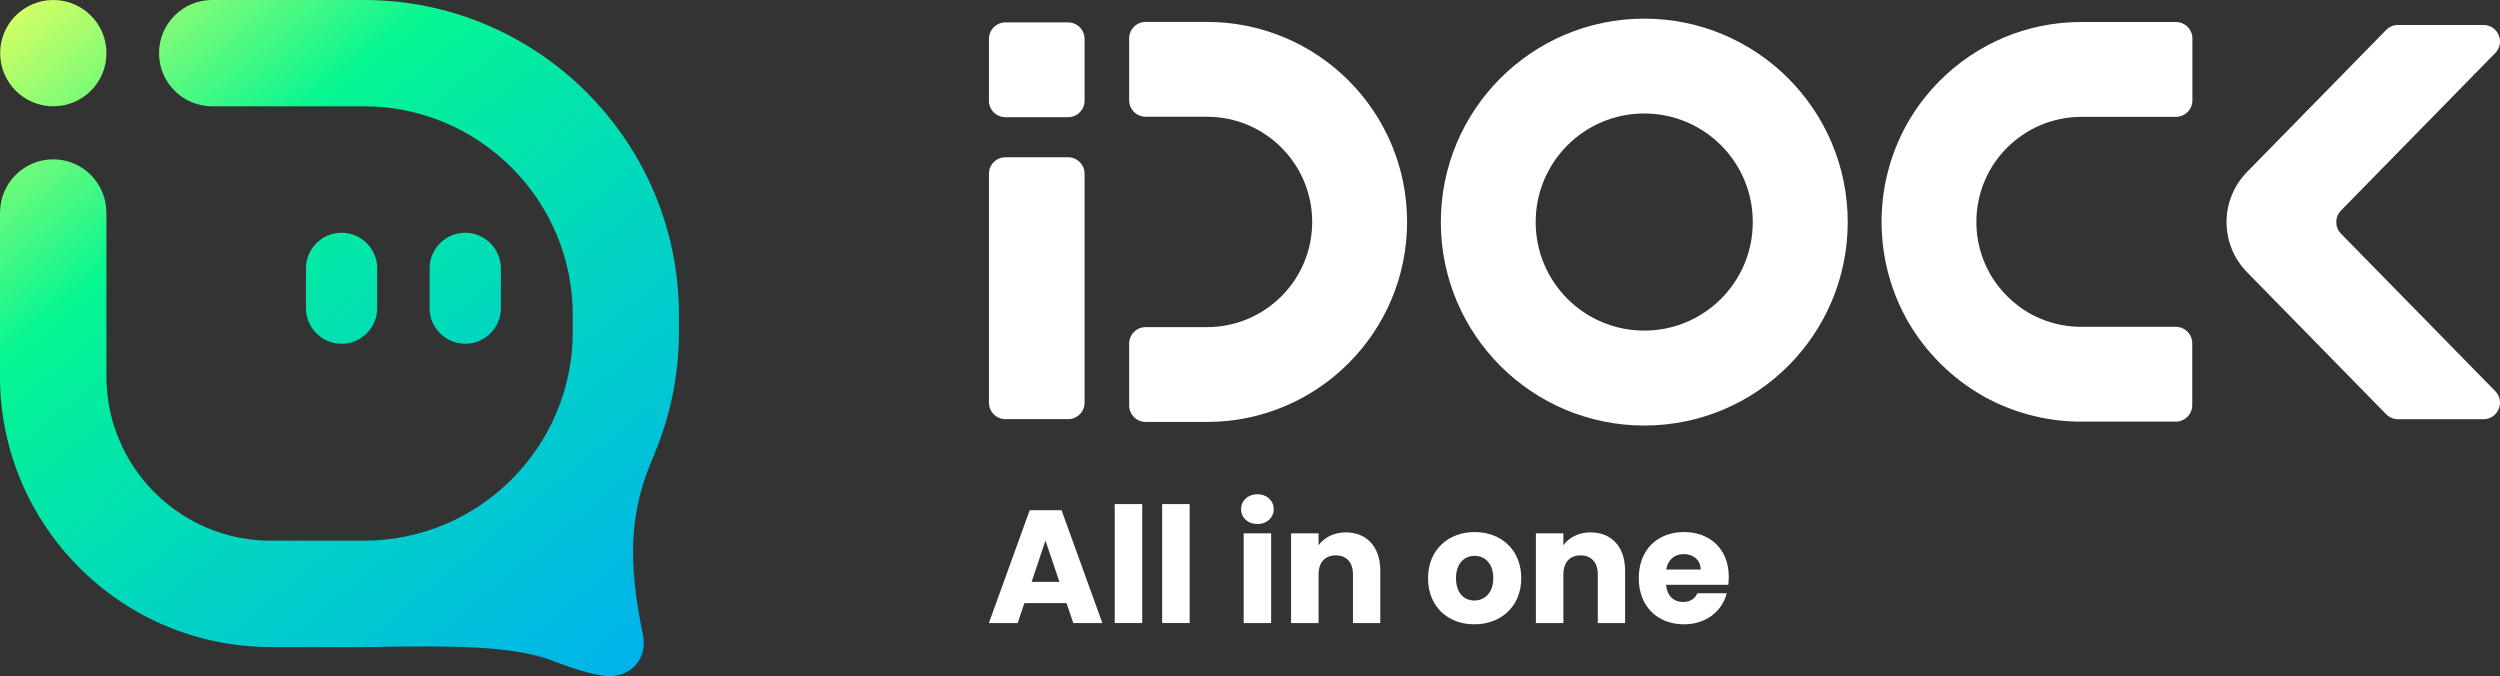<svg xmlns="http://www.w3.org/2000/svg" xmlns:xlink="http://www.w3.org/1999/xlink" width="466.587" height="126.183" viewBox="0 0 466.587 126.183" fill="none"><rect x="0" y="0" width="466.587" height="126.183" fill="#333333" stroke="none"/><path d="M119.88 118.04L114.37 98.05C113.45 94.7 110.04 92.68 106.66 93.48L59.38 104.64C55.08 105.65 55.04 111.76 59.33 112.83C59.33 112.83 85.45 118.26 91.57 119.45C97.68 120.64 105.7 125.01 112.1 126.02C117.63 127.08 121.2 122.81 119.88 118.04Z"   fill="url(#linear_fill_wGTxyTw2dMEpge90oeofp)" ></path><path d="M122.18 84.68C117.23 95.73 117.26 105.02 119.97 118.38L108.98 113.84L105.82 99.8C105.82 99.8 110.49 88.62 122.18 84.68Z"   fill="url(#linear_fill_J5sX_oQRp0UkUpDOWyuGc)" ></path><path d="M64.65 120.74C80.15 120.74 93.59 119.94 102.62 123.15L85.69 116.55L65.9 114.14C65.9 114.14 53.63 120.74 64.65 120.74Z"   fill="url(#linear_fill_umVG6wYcPMRF4V0mHRO-u)" ></path><circle cx="9.95" cy="9.92" r="9.92"   fill="url(#linear_fill_pVYnFCIU-OxV0_Zd9xks4)" ></circle><path d="M63.75 64.16C60.08 64.16 57.1 61.18 57.1 57.51L57.1 50.09C57.1 46.42 60.08 43.44 63.75 43.44C67.42 43.44 70.4 46.42 70.4 50.09L70.4 57.51C70.39 61.18 67.42 64.16 63.75 64.16Z"   fill="url(#linear_fill_YSW8H9h-7tHPcSqOG_0jZ)" ></path><path d="M86.83 64.16C83.16 64.16 80.18 61.18 80.18 57.51L80.18 50.09C80.18 46.42 83.16 43.44 86.83 43.44C90.5 43.44 93.48 46.42 93.48 50.09L93.48 57.51C93.47 61.18 90.5 64.16 86.83 64.16Z"   fill="url(#linear_fill_byLEjLNiQ1q5iQrk0HOe_)" ></path><path d="M67.93 0L39.6 0C34.12 0 29.68 4.44 29.68 9.92C29.68 15.4 34.12 19.84 39.6 19.84L67.93 19.84C89.42 19.84 106.9 37.32 106.9 58.81L106.9 61.94C106.9 83.43 89.42 100.91 67.93 100.91L50.53 100.91C33.62 100.91 19.86 87.15 19.86 70.25L19.86 39.56L19.85 39.56C19.79 34.13 15.38 29.74 9.93 29.74C4.49 29.74 0.07 34.13 0.01 39.56L0 39.56L0 70.25C0 98.1 22.66 120.76 50.51 120.76L67.91 120.76C100.34 120.76 126.72 94.38 126.72 61.95L126.72 58.82C126.74 26.38 100.36 0 67.93 0Z"   fill="url(#linear_fill_YpQhUbLiUnU_ch_D2sHOR)" ></path><path d="M199.05 112.56L191.19 112.56L189.93 116.28L184.56 116.28L192.18 95.22L198.12 95.22L205.74 116.28L200.31 116.28L199.05 112.56ZM195.12 100.89L192.54 108.6L197.73 108.6L195.12 100.89Z"   fill="#FFFFFF" ></path><path d="M208.05 94.08L213.18 94.08L213.18 116.28L208.05 116.28L208.05 94.08Z"   fill="#FFFFFF" ></path><path d="M216.9 94.08L222.03 94.08L222.03 116.28L216.9 116.28L216.9 94.08Z"   fill="#FFFFFF" ></path><path d="M231.63 95.04C231.63 93.48 232.86 92.25 234.69 92.25C236.49 92.25 237.72 93.48 237.72 95.04C237.72 96.57 236.49 97.8 234.69 97.8C232.86 97.8 231.63 96.57 231.63 95.04ZM232.11 99.54L237.24 99.54L237.24 116.28L232.11 116.28L232.11 99.54Z"   fill="#FFFFFF" ></path><path d="M252.51 107.19C252.51 104.91 251.25 103.65 249.3 103.65C247.35 103.65 246.09 104.91 246.09 107.19L246.09 116.28L240.96 116.28L240.96 99.54L246.09 99.54L246.09 101.76C247.11 100.35 248.91 99.36 251.16 99.36C255.03 99.36 257.61 102 257.61 106.5L257.61 116.28L252.51 116.28L252.51 107.19Z"   fill="#FFFFFF" ></path><path d="M275.16 116.52C270.24 116.52 266.52 113.22 266.52 107.91C266.52 102.6 270.33 99.3 275.22 99.3C280.14 99.3 283.92 102.6 283.92 107.91C283.92 113.22 280.08 116.52 275.16 116.52ZM275.16 112.08C276.99 112.08 278.7 110.73 278.7 107.91C278.7 105.06 277.02 103.74 275.22 103.74C273.36 103.74 271.74 105.06 271.74 107.91C271.74 110.73 273.3 112.08 275.16 112.08Z"   fill="#FFFFFF" ></path><path d="M298.2 107.19C298.2 104.91 296.94 103.65 294.99 103.65C293.04 103.65 291.78 104.91 291.78 107.19L291.78 116.28L286.65 116.28L286.65 99.54L291.78 99.54L291.78 101.76C292.8 100.35 294.6 99.36 296.85 99.36C300.72 99.36 303.3 102 303.3 106.5L303.3 116.28L298.2 116.28L298.2 107.19Z"   fill="#FFFFFF" ></path><path d="M314.31 116.52C309.39 116.52 305.85 113.22 305.85 107.91C305.85 102.6 309.33 99.3 314.31 99.3C319.2 99.3 322.65 102.54 322.65 107.64C322.65 108.12 322.62 108.63 322.56 109.14L310.95 109.14C311.13 111.33 312.48 112.35 314.13 112.35C315.57 112.35 316.38 111.63 316.8 110.73L322.26 110.73C321.45 114 318.48 116.52 314.31 116.52ZM310.98 106.29L317.4 106.29C317.4 104.46 315.96 103.41 314.25 103.41C312.57 103.41 311.28 104.43 310.98 106.29Z"   fill="#FFFFFF" ></path><path d="M187.65 21.87L199.34 21.87C201.04 21.87 202.42 20.49 202.42 18.79L202.42 7.26C202.42 5.56 201.04 4.18 199.34 4.18L187.65 4.18C185.95 4.18 184.57 5.56 184.57 7.26L184.57 18.79C184.56 20.49 185.94 21.87 187.65 21.87Z" fill-rule="evenodd"  fill="#FFFFFF" ></path><path d="M225.27 4.09L213.82 4.09C212.12 4.09 210.74 5.47 210.74 7.17L210.74 18.71C210.74 20.41 212.12 21.79 213.82 21.79L225.27 21.79C230.69 21.79 235.6 23.99 239.15 27.54C242.7 31.09 244.9 36 244.9 41.42C244.9 46.84 242.7 51.75 239.15 55.3C235.6 58.85 230.69 61.05 225.27 61.05L213.82 61.05C212.12 61.05 210.74 62.43 210.74 64.13L210.74 75.67C210.74 77.37 212.12 78.75 213.82 78.75L225.27 78.75C235.58 78.75 244.92 74.57 251.67 67.81C258.43 61.05 262.61 51.72 262.61 41.41C262.61 31.1 258.43 21.76 251.67 15.01C244.92 8.27 235.58 4.09 225.27 4.09Z" fill-rule="evenodd"  fill="#FFFFFF" ></path><path d="M306.88 3.48C296.4 3.48 286.9 7.73 280.03 14.6C273.16 21.47 268.91 30.96 268.91 41.45C268.91 51.93 273.16 61.43 280.03 68.3C286.9 75.17 296.39 79.42 306.88 79.42C317.36 79.42 326.86 75.17 333.73 68.3C340.6 61.43 344.85 51.94 344.85 41.45C344.85 30.97 340.6 21.47 333.73 14.6C326.85 7.73 317.36 3.48 306.88 3.48ZM321.2 55.77C317.53 59.44 312.47 61.7 306.87 61.7C301.27 61.7 296.21 59.43 292.54 55.77C288.87 52.1 286.61 47.04 286.61 41.44C286.61 35.85 288.88 30.78 292.54 27.11C296.21 23.44 301.27 21.18 306.87 21.18C312.46 21.18 317.53 23.45 321.2 27.11C324.87 30.78 327.13 35.84 327.13 41.44C327.13 47.04 324.87 52.11 321.2 55.77Z" fill-rule="evenodd"  fill="#FFFFFF" ></path><path d="M362.069 15.03C361.959 15.14 361.86 15.24 361.76 15.35C361.659 15.46 361.549 15.56 361.449 15.67C361.35 15.78 361.24 15.89 361.14 16C361.039 16.11 360.939 16.22 360.839 16.33C360.74 16.44 360.64 16.55 360.539 16.66C360.439 16.77 360.339 16.88 360.24 17C360.14 17.11 360.049 17.23 359.949 17.34C359.849 17.45 359.76 17.57 359.659 17.68C359.559 17.8 359.469 17.91 359.38 18.03C359.289 18.15 359.189 18.26 359.099 18.38C359.01 18.5 358.919 18.62 358.819 18.73C358.729 18.85 358.64 18.97 358.549 19.09C358.459 19.21 358.37 19.33 358.28 19.45C358.189 19.57 358.099 19.69 358.02 19.81C357.929 19.93 357.849 20.05 357.76 20.18C357.669 20.3 357.589 20.43 357.51 20.55C357.429 20.67 357.339 20.8 357.26 20.92C357.179 21.05 357.099 21.17 357.02 21.3C356.939 21.43 356.859 21.55 356.78 21.68C356.699 21.81 356.62 21.93 356.539 22.06C356.459 22.19 356.38 22.32 356.309 22.45C356.229 22.58 356.159 22.71 356.079 22.84C356.01 22.97 355.929 23.1 355.859 23.23C355.789 23.36 355.709 23.49 355.64 23.63C355.569 23.76 355.5 23.89 355.429 24.03C355.359 24.16 355.289 24.3 355.219 24.43C355.15 24.56 355.079 24.7 355.02 24.83C354.949 24.97 354.89 25.1 354.819 25.24C354.75 25.38 354.689 25.51 354.63 25.65C354.569 25.79 354.5 25.92 354.439 26.06C354.38 26.2 354.319 26.34 354.26 26.47C354.199 26.61 354.14 26.75 354.079 26.89C354.02 27.03 353.959 27.17 353.909 27.31C353.849 27.45 353.799 27.59 353.74 27.73C353.679 27.87 353.63 28.01 353.579 28.15C353.53 28.29 353.469 28.43 353.419 28.58C353.37 28.72 353.319 28.87 353.27 29.01C353.219 29.15 353.169 29.3 353.12 29.44C353.069 29.58 353.02 29.73 352.979 29.87C352.929 30.02 352.89 30.16 352.839 30.31C352.789 30.46 352.75 30.6 352.709 30.75C352.669 30.9 352.62 31.04 352.579 31.19C352.539 31.34 352.5 31.49 352.459 31.63C352.419 31.78 352.38 31.93 352.339 32.08C352.299 32.23 352.26 32.38 352.229 32.53C352.189 32.68 352.159 32.83 352.12 32.98C352.089 33.13 352.049 33.28 352.02 33.43C351.99 33.58 351.959 33.73 351.919 33.88C351.89 34.03 351.859 34.18 351.829 34.34C351.799 34.49 351.77 34.65 351.75 34.8C351.719 34.95 351.699 35.11 351.669 35.26C351.64 35.41 351.62 35.57 351.599 35.72C351.579 35.87 351.549 36.03 351.53 36.18C351.51 36.33 351.49 36.49 351.469 36.65C351.449 36.81 351.429 36.96 351.409 37.12C351.39 37.28 351.38 37.43 351.359 37.59C351.339 37.75 351.329 37.9 351.319 38.06C351.309 38.22 351.289 38.37 351.28 38.53C351.27 38.69 351.26 38.85 351.25 39C351.24 39.16 351.229 39.32 351.219 39.48C351.209 39.64 351.199 39.8 351.199 39.96C351.189 40.12 351.189 40.28 351.179 40.44C351.179 40.6 351.169 40.76 351.169 40.92C351.169 41.08 351.169 41.24 351.169 41.4C351.169 41.56 351.169 41.72 351.169 41.88C351.169 42.04 351.179 42.2 351.179 42.36C351.179 42.52 351.189 42.68 351.199 42.84C351.209 43 351.209 43.16 351.219 43.32C351.229 43.48 351.24 43.64 351.25 43.8C351.26 43.96 351.27 44.12 351.28 44.27C351.289 44.43 351.309 44.59 351.319 44.74C351.329 44.9 351.349 45.05 351.359 45.21C351.38 45.37 351.39 45.52 351.409 45.68C351.429 45.84 351.449 45.99 351.469 46.15C351.49 46.31 351.51 46.46 351.53 46.62C351.549 46.77 351.569 46.93 351.599 47.08C351.62 47.23 351.65 47.39 351.669 47.54C351.699 47.69 351.719 47.85 351.75 48C351.78 48.15 351.809 48.31 351.829 48.46C351.859 48.61 351.89 48.76 351.919 48.92C351.949 49.07 351.979 49.22 352.02 49.37C352.049 49.52 352.089 49.67 352.12 49.82C352.15 49.97 352.189 50.12 352.229 50.27C352.27 50.42 352.299 50.57 352.339 50.72C352.38 50.87 352.419 51.02 352.459 51.17C352.5 51.32 352.539 51.47 352.579 51.61C352.62 51.76 352.659 51.9 352.709 52.05C352.75 52.2 352.799 52.34 352.839 52.49C352.89 52.64 352.929 52.78 352.979 52.93C353.03 53.08 353.079 53.22 353.12 53.36C353.169 53.5 353.219 53.65 353.27 53.79C353.319 53.93 353.37 54.08 353.419 54.22C353.469 54.36 353.53 54.51 353.579 54.65C353.63 54.79 353.689 54.93 353.74 55.08C353.799 55.22 353.849 55.36 353.909 55.5C353.969 55.64 354.03 55.78 354.079 55.92C354.14 56.06 354.199 56.2 354.26 56.34C354.319 56.48 354.38 56.62 354.439 56.75C354.5 56.89 354.569 57.03 354.63 57.16C354.689 57.3 354.76 57.43 354.819 57.57C354.89 57.71 354.949 57.84 355.02 57.98C355.089 58.12 355.159 58.25 355.219 58.38C355.289 58.51 355.359 58.65 355.429 58.78C355.5 58.91 355.569 59.05 355.64 59.18C355.709 59.31 355.78 59.44 355.859 59.58C355.929 59.71 356.01 59.84 356.079 59.97C356.159 60.1 356.229 60.23 356.309 60.36C356.39 60.49 356.459 60.62 356.539 60.75C356.62 60.88 356.699 61.01 356.78 61.13C356.859 61.26 356.939 61.38 357.02 61.51C357.099 61.64 357.179 61.76 357.26 61.89C357.339 62.02 357.429 62.14 357.51 62.26C357.589 62.38 357.679 62.51 357.76 62.63C357.849 62.75 357.929 62.88 358.02 63C358.109 63.12 358.189 63.24 358.28 63.36C358.37 63.48 358.459 63.6 358.549 63.72C358.64 63.84 358.729 63.96 358.819 64.08C358.909 64.2 359 64.32 359.099 64.43C359.189 64.55 359.289 64.66 359.38 64.78C359.469 64.9 359.569 65.01 359.659 65.13C359.76 65.25 359.849 65.36 359.949 65.47C360.049 65.58 360.14 65.7 360.24 65.81C360.339 65.92 360.439 66.04 360.539 66.15C360.64 66.26 360.74 66.37 360.839 66.48C360.939 66.59 361.039 66.7 361.14 66.81C361.24 66.92 361.339 67.03 361.449 67.14C361.549 67.25 361.659 67.36 361.76 67.46C361.86 67.57 361.969 67.67 362.069 67.78C362.179 67.89 362.28 67.99 362.39 68.09C362.5 68.19 362.6 68.3 362.709 68.4C362.819 68.5 362.929 68.61 363.039 68.71C363.15 68.81 363.26 68.91 363.37 69.01C363.48 69.11 363.589 69.21 363.699 69.31C363.809 69.41 363.919 69.51 364.039 69.61C364.15 69.71 364.27 69.8 364.38 69.9C364.49 70 364.61 70.09 364.719 70.19C364.839 70.29 364.949 70.38 365.069 70.47C365.189 70.56 365.299 70.66 365.419 70.75C365.539 70.84 365.659 70.93 365.77 71.03C365.89 71.12 366.01 71.21 366.13 71.3C366.25 71.39 366.37 71.48 366.49 71.57C366.61 71.66 366.73 71.75 366.85 71.83C366.969 71.92 367.089 72 367.219 72.09C367.339 72.18 367.469 72.26 367.589 72.34C367.709 72.42 367.839 72.51 367.959 72.59C368.089 72.67 368.209 72.75 368.339 72.84C368.469 72.92 368.589 73 368.719 73.08C368.85 73.16 368.98 73.24 369.1 73.32C369.23 73.4 369.36 73.48 369.49 73.55C369.62 73.62 369.75 73.7 369.88 73.78C370.01 73.86 370.14 73.93 370.27 74C370.4 74.07 370.53 74.15 370.669 74.22C370.799 74.29 370.939 74.36 371.069 74.43C371.199 74.5 371.339 74.57 371.469 74.64C371.6 74.71 371.74 74.78 371.87 74.84C372.01 74.91 372.14 74.97 372.28 75.04C372.419 75.11 372.549 75.17 372.689 75.23C372.829 75.29 372.959 75.36 373.1 75.42C373.24 75.48 373.38 75.54 373.51 75.6C373.65 75.66 373.789 75.72 373.929 75.78C374.069 75.84 374.209 75.9 374.35 75.95C374.49 76.01 374.63 76.06 374.77 76.12C374.909 76.18 375.049 76.23 375.199 76.28C375.339 76.33 375.48 76.39 375.63 76.44C375.77 76.49 375.919 76.54 376.059 76.59C376.199 76.64 376.35 76.69 376.49 76.74C376.63 76.79 376.78 76.84 376.919 76.88C377.069 76.93 377.209 76.97 377.36 77.02C377.51 77.07 377.65 77.11 377.799 77.15C377.949 77.19 378.089 77.24 378.24 77.28C378.39 77.32 378.539 77.36 378.679 77.4C378.829 77.44 378.98 77.48 379.13 77.52C379.28 77.56 379.429 77.6 379.579 77.63C379.73 77.67 379.88 77.7 380.03 77.74C380.179 77.77 380.329 77.81 380.48 77.84C380.63 77.87 380.78 77.91 380.929 77.94C381.079 77.97 381.23 78 381.39 78.03C381.539 78.06 381.699 78.09 381.85 78.11C382 78.14 382.159 78.16 382.309 78.19C382.459 78.22 382.62 78.24 382.77 78.26C382.919 78.28 383.079 78.31 383.23 78.33C383.39 78.35 383.539 78.37 383.699 78.39C383.86 78.41 384.01 78.43 384.169 78.45C384.329 78.47 384.48 78.48 384.64 78.5C384.799 78.52 384.949 78.53 385.11 78.54C385.27 78.55 385.429 78.57 385.579 78.58C385.74 78.59 385.9 78.6 386.049 78.61C386.209 78.62 386.37 78.63 386.53 78.64C386.689 78.65 386.85 78.65 387.01 78.66C387.169 78.67 387.329 78.67 387.49 78.68C387.65 78.68 387.809 78.69 387.969 78.69C388.13 78.69 388.289 78.69 388.449 78.69L406.069 78.69C407.77 78.69 409.15 77.31 409.15 75.61L409.15 64.07C409.15 62.37 407.77 60.99 406.069 60.99L388.449 60.99L388.199 60.99L387.949 60.99L387.699 60.98C387.62 60.98 387.53 60.97 387.449 60.97L387.199 60.96C387.12 60.95 387.03 60.95 386.949 60.94L386.699 60.92C386.62 60.91 386.53 60.9 386.449 60.9L386.199 60.87C386.12 60.86 386.039 60.85 385.949 60.84C385.87 60.83 385.789 60.82 385.699 60.81L385.459 60.77C385.38 60.76 385.299 60.74 385.219 60.73L384.98 60.69L384.74 60.65C384.659 60.63 384.579 60.62 384.5 60.6C384.419 60.58 384.339 60.57 384.26 60.55L384.02 60.5C383.939 60.48 383.86 60.46 383.78 60.44L383.539 60.38L383.309 60.32L383.079 60.26L382.85 60.19L382.62 60.12L382.39 60.05L382.159 59.97L381.929 59.89L381.699 59.81L381.48 59.73L381.26 59.64L381.039 59.55L380.819 59.46L380.6 59.37L380.38 59.27L380.159 59.17L379.939 59.07L379.73 58.97L379.52 58.86C379.38 58.79 379.24 58.71 379.1 58.64L378.89 58.53L378.679 58.41L378.48 58.29L378.28 58.17L378.079 58.05L377.88 57.92L377.679 57.79L377.48 57.66C377.409 57.62 377.35 57.57 377.289 57.53L377.1 57.39L376.909 57.25C376.719 57.11 376.53 56.97 376.35 56.82L376.169 56.67L375.99 56.52L375.809 56.37L375.63 56.22C375.51 56.12 375.39 56.01 375.28 55.91L375.11 55.75L374.939 55.59L374.77 55.43L374.6 55.26L374.429 55.09L374.27 54.92L374.11 54.75L373.949 54.58L373.789 54.41L373.63 54.23L373.48 54.05L373.329 53.87L373.179 53.69L373.03 53.51L372.89 53.32L372.75 53.13L372.61 52.94L372.469 52.75L372.329 52.56L372.199 52.37C372.11 52.24 372.03 52.11 371.939 51.98L371.809 51.78L371.689 51.58C371.61 51.45 371.53 51.31 371.449 51.17L371.329 50.96L371.219 50.75L371.11 50.54L371 50.33L370.89 50.12L370.789 49.91L370.689 49.7L370.589 49.48L370.49 49.26L370.4 49.04L370.309 48.82L370.219 48.6L370.13 48.38L370.049 48.16C370.02 48.09 370 48.01 369.969 47.93L369.89 47.7L369.809 47.47L369.74 47.24L369.669 47.01L369.6 46.78C369.579 46.7 369.559 46.62 369.539 46.55L369.48 46.32C369.459 46.24 369.439 46.16 369.419 46.08L369.36 45.84L369.309 45.6C369.289 45.52 369.28 45.44 369.26 45.36L369.209 45.12L369.169 44.88L369.13 44.64L369.089 44.4C369.079 44.32 369.069 44.24 369.049 44.16L369.02 43.92L368.99 43.67L368.959 43.42L368.939 43.17C368.929 43.09 368.929 43 368.919 42.92L368.9 42.67L368.89 42.42L368.88 42.17C368.88 42.09 368.87 42 368.87 41.92L368.87 41.67L368.87 41.42L368.87 41.17L368.87 40.92C368.87 40.84 368.87 40.75 368.88 40.67C368.88 40.59 368.89 40.5 368.89 40.42C368.89 40.34 368.9 40.25 368.9 40.17C368.909 40.09 368.909 40 368.919 39.92C368.929 39.84 368.929 39.75 368.939 39.67L368.959 39.42L368.99 39.17C369 39.09 369.01 39.01 369.02 38.92L369.049 38.68L369.089 38.44L369.13 38.2L369.169 37.96L369.209 37.72L369.26 37.48L369.309 37.24L369.36 37L369.419 36.76L369.48 36.52C369.5 36.44 369.52 36.36 369.539 36.29C369.559 36.21 369.579 36.13 369.6 36.06L369.669 35.83C369.689 35.75 369.719 35.68 369.74 35.6L369.809 35.37L369.89 35.14L369.969 34.91L370.049 34.68C370.079 34.61 370.11 34.53 370.13 34.46L370.219 34.24L370.309 34.02L370.4 33.8C370.429 33.73 370.459 33.65 370.49 33.58L370.589 33.36L370.689 33.14L370.789 32.92L370.89 32.71L371 32.5L371.11 32.29L371.219 32.08L371.329 31.87C371.37 31.8 371.409 31.73 371.449 31.66L371.569 31.46C371.61 31.39 371.65 31.32 371.689 31.26L371.809 31.06L371.939 30.86L372.069 30.66L372.199 30.46L372.329 30.27L372.469 30.08L372.61 29.89L372.75 29.7L372.89 29.51L373.03 29.32L373.179 29.14L373.329 28.96L373.48 28.78L373.63 28.6L373.789 28.42L373.949 28.24L374.11 28.07L374.27 27.9L374.429 27.73L374.6 27.56C378.15 24.01 383.059 21.81 388.48 21.81L406.1 21.81C407.799 21.81 409.179 20.43 409.179 18.73L409.179 7.19C409.179 5.49 407.799 4.11 406.1 4.11L388.48 4.11C378.169 4.09 368.829 8.27 362.069 15.03Z" fill-rule="evenodd"  fill="#FFFFFF" ></path><path d="M463.5 4.66L447.54 4.66C446.71 4.66 445.92 4.99 445.34 5.59L419.37 32.1C416.92 34.6 415.55 37.95 415.55 41.45C415.55 44.95 416.92 48.3 419.37 50.8L445.34 77.31C445.92 77.9 446.71 78.24 447.54 78.24L463.5 78.24C466.23 78.24 467.61 74.95 465.7 73L436.91 43.61C435.74 42.41 435.74 40.49 436.91 39.29L465.7 9.9C467.61 7.95 466.23 4.66 463.5 4.66Z" fill-rule="evenodd"  fill="#FFFFFF" ></path><path d="M187.65 29.35C185.95 29.35 184.57 30.73 184.57 32.43L184.57 47.05L184.57 64.75L184.57 75.15C184.57 76.85 185.95 78.23 187.65 78.23L199.34 78.23C201.04 78.23 202.42 76.85 202.42 75.15L202.42 64.75L202.42 47.05L202.42 32.43C202.42 30.73 201.04 29.35 199.34 29.35L187.65 29.35Z" fill-rule="evenodd"  fill="#FFFFFF" ></path><defs><linearGradient id="linear_fill_wGTxyTw2dMEpge90oeofp" x1="127.546" y1="155.187" x2="1.415" y2="1.727" gradientUnits="userSpaceOnUse"><stop offset="0" stop-color="#00A3FF"  /><stop offset="0.476" stop-color="#01D5C1"  /><stop offset="0.747" stop-color="#05F692"  /><stop offset="1" stop-color="#D8FF63"  /></linearGradient><linearGradient id="linear_fill_J5sX_oQRp0UkUpDOWyuGc" x1="147.838" y1="138.509" x2="21.706" y2="-14.951" gradientUnits="userSpaceOnUse"><stop offset="0" stop-color="#00A3FF"  /><stop offset="0.476" stop-color="#01D5C1"  /><stop offset="0.747" stop-color="#05F692"  /><stop offset="1" stop-color="#D8FF63"  /></linearGradient><linearGradient id="linear_fill_umVG6wYcPMRF4V0mHRO-u" x1="116.566" y1="164.211" x2="-9.565" y2="10.751" gradientUnits="userSpaceOnUse"><stop offset="0" stop-color="#00A3FF"  /><stop offset="0.476" stop-color="#01D5C1"  /><stop offset="0.747" stop-color="#05F692"  /><stop offset="1" stop-color="#D8FF63"  /></linearGradient><linearGradient id="linear_fill_pVYnFCIU-OxV0_Zd9xks4" x1="128.617" y1="154.306" x2="2.485" y2="0.846" gradientUnits="userSpaceOnUse"><stop offset="0" stop-color="#00A3FF"  /><stop offset="0.476" stop-color="#01D5C1"  /><stop offset="0.747" stop-color="#05F692"  /><stop offset="1" stop-color="#D8FF63"  /></linearGradient><linearGradient id="linear_fill_YSW8H9h-7tHPcSqOG_0jZ" x1="139.201" y1="145.607" x2="13.07" y2="-7.853" gradientUnits="userSpaceOnUse"><stop offset="0" stop-color="#00A3FF"  /><stop offset="0.476" stop-color="#01D5C1"  /><stop offset="0.747" stop-color="#05F692"  /><stop offset="1" stop-color="#D8FF63"  /></linearGradient><linearGradient id="linear_fill_byLEjLNiQ1q5iQrk0HOe_" x1="152.977" y1="134.284" x2="26.845" y2="-19.175" gradientUnits="userSpaceOnUse"><stop offset="0" stop-color="#00A3FF"  /><stop offset="0.476" stop-color="#01D5C1"  /><stop offset="0.747" stop-color="#05F692"  /><stop offset="1" stop-color="#D8FF63"  /></linearGradient><linearGradient id="linear_fill_YpQhUbLiUnU_ch_D2sHOR" x1="134.451" y1="149.511" x2="8.319" y2="-3.949" gradientUnits="userSpaceOnUse"><stop offset="0" stop-color="#00A3FF"  /><stop offset="0.476" stop-color="#01D5C1"  /><stop offset="0.747" stop-color="#05F692"  /><stop offset="1" stop-color="#D8FF63"  /></linearGradient></defs></svg>